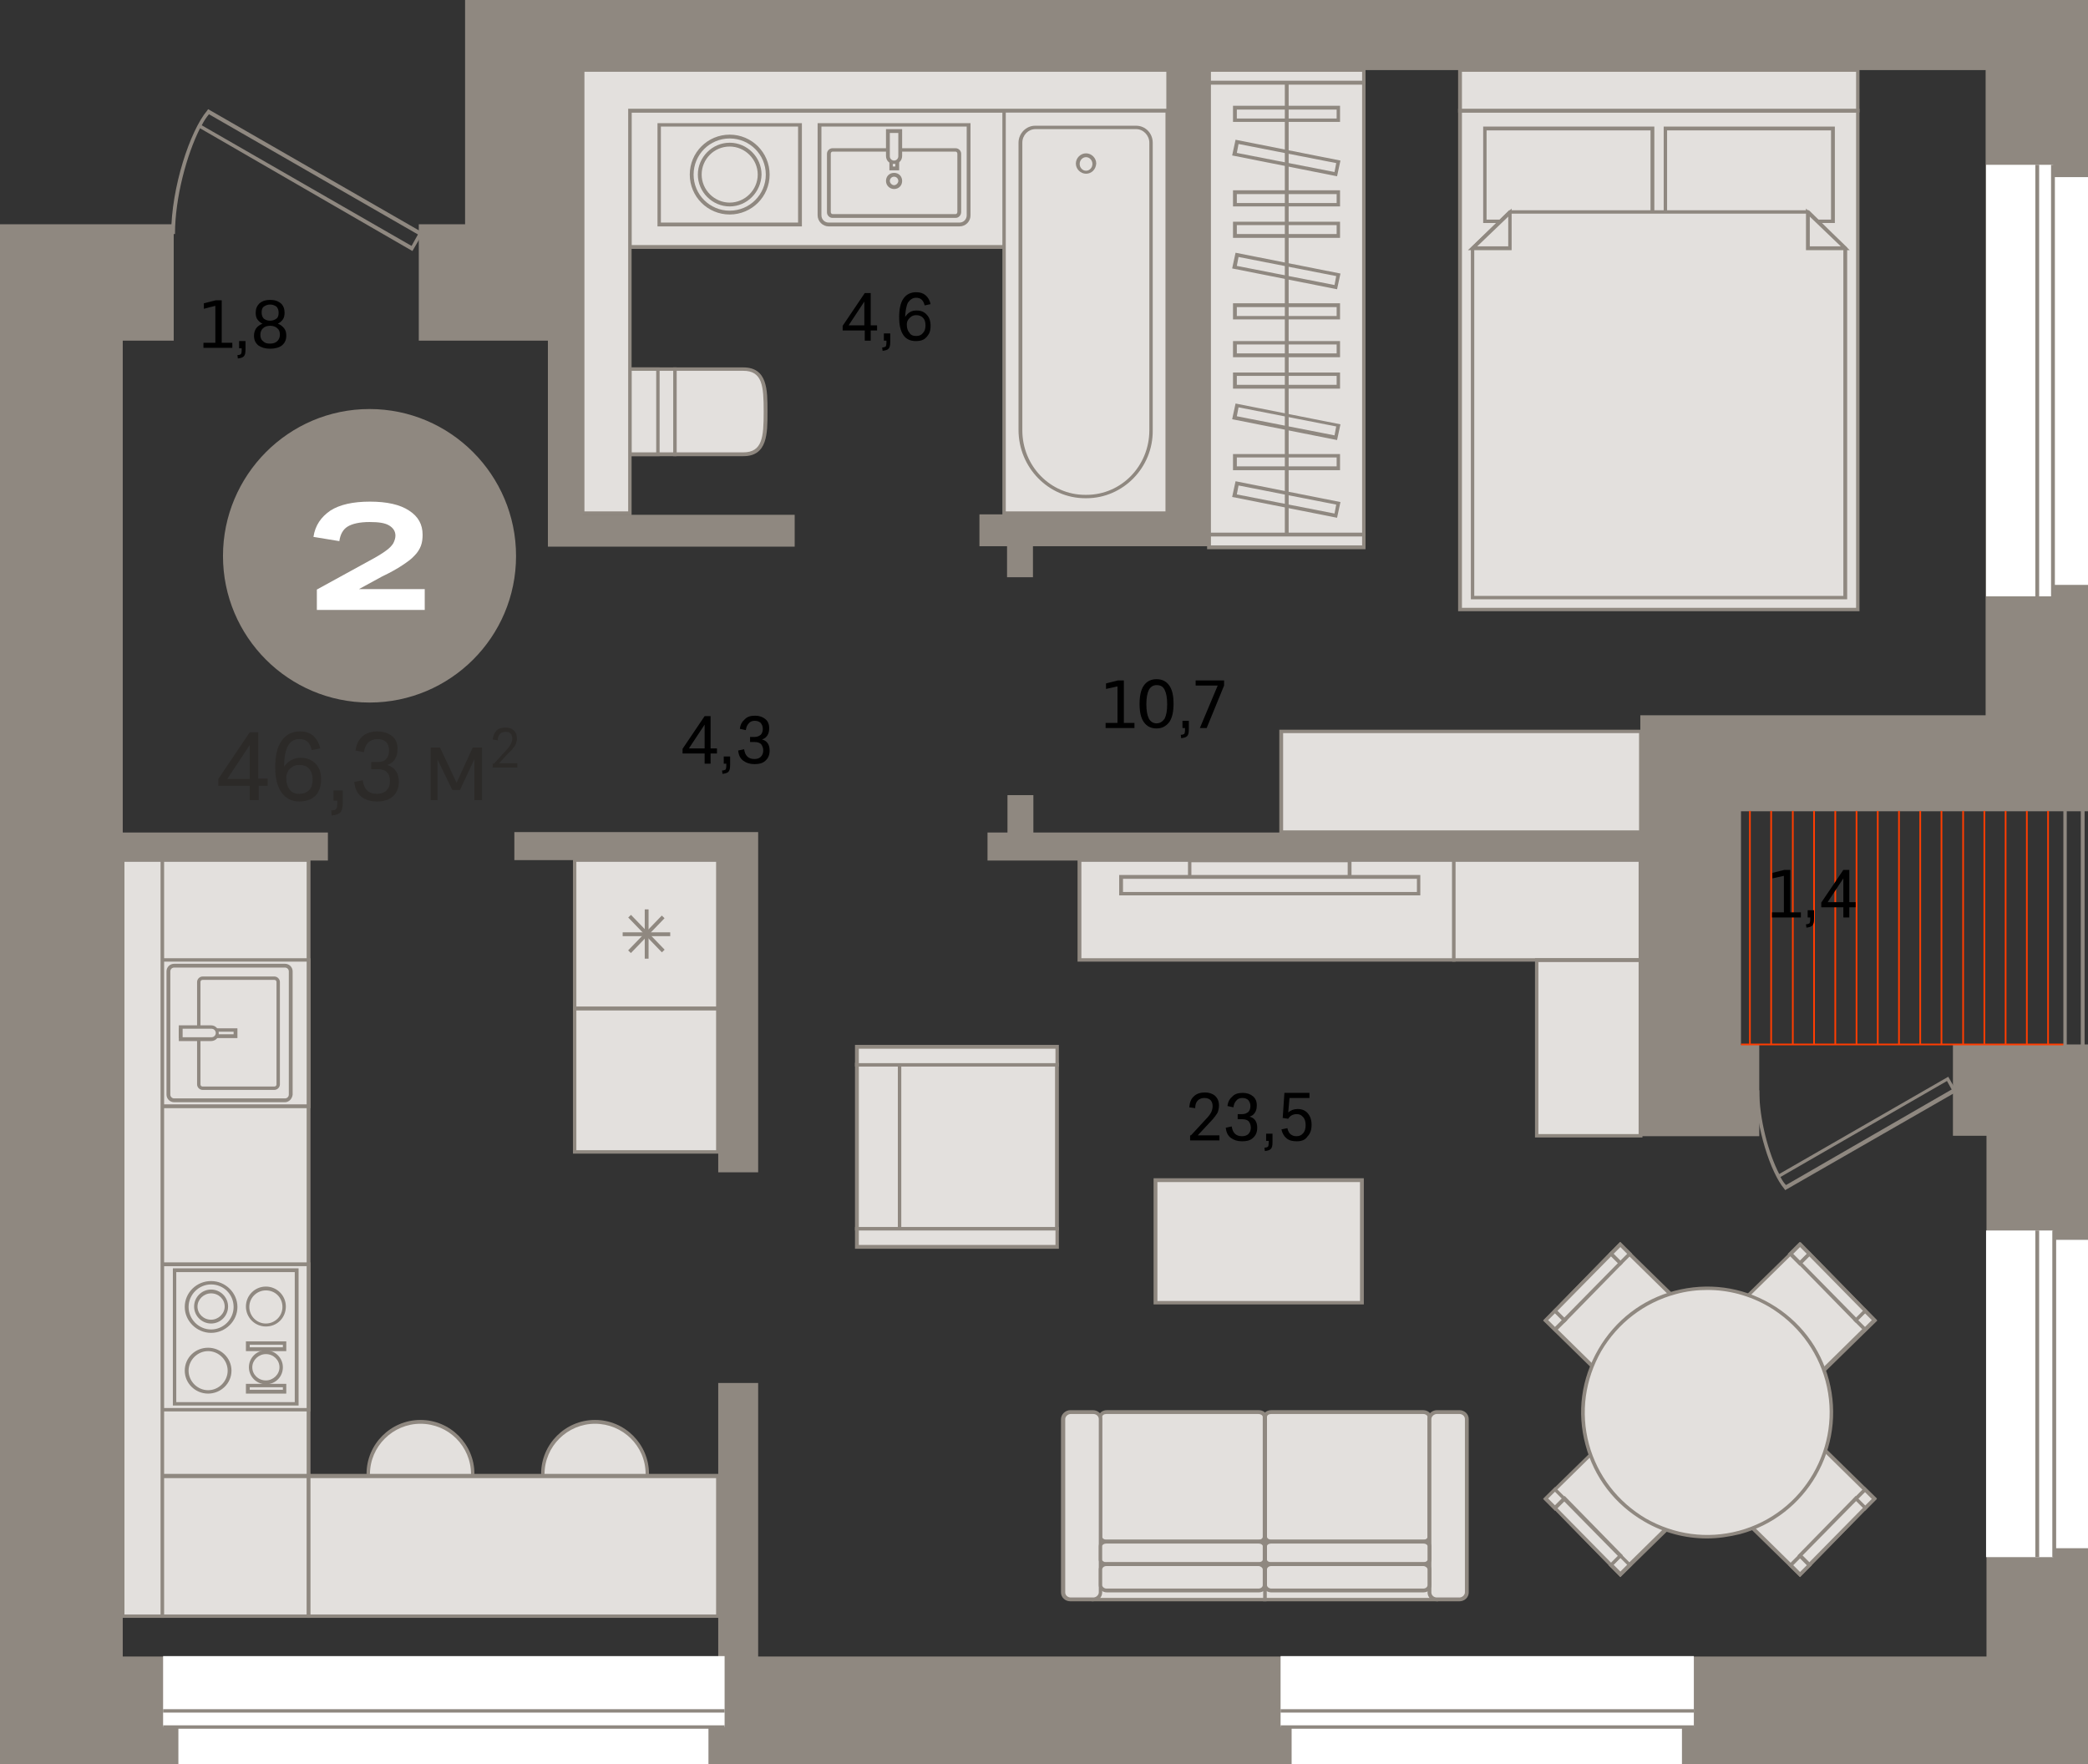 <?xml version="1.0" encoding="utf-8"?>
<!-- Generator: Adobe Illustrator 27.5.0, SVG Export Plug-In . SVG Version: 6.00 Build 0)  -->
<svg version="1.1" id="Слой_1" xmlns="http://www.w3.org/2000/svg" xmlns:xlink="http://www.w3.org/1999/xlink" x="0px" y="0px"
	 viewBox="0 0 491.6 415.4" style="enable-background:new 0 0 491.6 415.4;" xml:space="preserve">
<rect x="0" y="0" width="491.6" height="415.4" fill="#333333" stroke="none"/>
<g>
	<path style="fill-rule:evenodd;clip-rule:evenodd;fill:#8F8880;" d="M28.9,52.8h6h6v27.4h-12v115.8h48.3v6.6H28.9v187.4h140.2
		v-64.4h9.4v64.4h289.2V267.4h-7.9v-21.5h7.9h13.9h10.1v144v12.7v12.8H0v-25.5V171.8v-6.9V52.8H28.9L28.9,52.8z M109.5,0v52.8H98.6
		v27.4H129v48.5h4.1h4.1h49.9v-7.5h-49.9v-41V60.8v-8v-2.9V16.5h137.7v104.6h-44.3v7.5h6.5v7.3h6.1v-7.3h41.3v-3.8v-3.7V16.5h183
		v151.9h-57.7h-23.6v22.5v5.1H243.3v-8.8h-6.1v8.8h-4.7v6.6h153.8v43.4v21.5h23.6h4.3v-21.5h-4.3v-55h81.7v-11.2v-11.3V0h-24H137.2
		H109.5L109.5,0z M169.1,202.5V276h9.4v-73.5v-6.6h-9.4h-48v6.6H169.1z"/>
	<g>
		<polygon style="fill-rule:evenodd;clip-rule:evenodd;fill:#FFFFFF;" points="483.4,140.4 483.4,137.7 491.6,137.7 491.6,41.7 
			483.4,41.7 483.4,38.8 467.6,38.8 467.6,41.7 467.6,137.7 467.6,140.4 		"/>
		<g>
			<rect x="482.9" y="38.8" style="fill:#8F8880;" width="0.9" height="101.6"/>
			<rect x="479.2" y="38.8" style="fill:#8F8880;" width="0.9" height="101.6"/>
		</g>
	</g>
	<g>
		<polygon style="fill-rule:evenodd;clip-rule:evenodd;fill:#FFFFFF;" points="483.4,366.6 483.4,364.5 491.6,364.5 491.6,291.9 
			483.4,291.9 483.4,289.7 467.6,289.7 467.6,291.9 467.6,364.5 467.6,366.6 		"/>
		<g>
			<rect x="483.2" y="289.7" style="fill:#8F8880;" width="0.9" height="76.9"/>
			<rect x="479.2" y="289.7" style="fill:#8F8880;" width="0.9" height="76.9"/>
		</g>
	</g>
	<g>
		<g>
			<path style="fill-rule:evenodd;clip-rule:evenodd;fill:#E3E0DD;" d="M158.9,86.9v20H175c5.1,0,5.2-4.4,5.2-9.9v-0.2
				c0-5.5-0.1-9.9-5.2-9.9H158.9z"/>
			<path style="fill:#8F8880;" d="M175,107.4h-16.5V86.5H175c5.7,0,5.7,5.3,5.7,10.3V97C180.7,102.1,180.7,107.4,175,107.4z
				 M159.3,106.5H175c4.5,0,4.8-3.6,4.8-9.5v-0.2c0-5.9-0.3-9.5-4.8-9.5h-15.7V106.5z"/>
		</g>
		<g>
			<rect x="148.2" y="86.9" style="fill-rule:evenodd;clip-rule:evenodd;fill:#E3E0DD;" width="10.7" height="20"/>
			<path style="fill:#8F8880;" d="M159.3,107.4h-11.5V86.5h11.5V107.4z M148.7,106.5h9.8V87.3h-9.8V106.5z"/>
		</g>
		<g>
			<rect x="148.2" y="86.9" style="fill-rule:evenodd;clip-rule:evenodd;fill:#E3E0DD;" width="6.7" height="20"/>
			<path style="fill:#8F8880;" d="M155.3,107.4h-7.5V86.5h7.5V107.4z M148.7,106.5h5.8V87.3h-5.8V106.5z"/>
		</g>
	</g>
	<g>
		<rect x="148.2" y="26" style="fill-rule:evenodd;clip-rule:evenodd;fill:#E3E0DD;" width="89.7" height="32.1"/>
		<path style="fill:#8F8880;" d="M238.4,58.6h-90.6v-33h90.6V58.6z M148.7,57.7h88.9V26.5h-88.9V57.7z"/>
	</g>
	<g>
		<g>
			<rect x="236.4" y="26" style="fill-rule:evenodd;clip-rule:evenodd;fill:#E3E0DD;" width="38.5" height="94.8"/>
			<path style="fill:#8F8880;" d="M275.3,121.3H236V25.6h39.3V121.3z M236.8,120.4h37.6v-94h-37.6V120.4z"/>
		</g>
		<g>
			<path style="fill-rule:evenodd;clip-rule:evenodd;fill:#E3E0DD;" d="M255.8,116.9h-0.3c-8.4,0-15.2-7-15.2-15.6V33.6
				c0-2,1.6-3.6,3.5-3.6h23.8c1.9,0,3.5,1.6,3.5,3.6v67.7C271.1,109.9,264.2,116.9,255.8,116.9z"/>
			<path style="fill:#8F8880;" d="M255.8,117.3h-0.3c-8.6,0-15.7-7.2-15.7-16.1V33.6c0-2.2,1.8-4,3.9-4h23.8c2.2,0,3.9,1.8,3.9,4
				v67.7C271.5,110.1,264.4,117.3,255.8,117.3z M243.8,30.4c-1.7,0-3.1,1.4-3.1,3.2v67.7c0,8.4,6.6,15.2,14.8,15.2h0.3
				c8.2,0,14.8-6.8,14.8-15.2V33.6c0-1.7-1.4-3.2-3.1-3.2H243.8z"/>
		</g>
		<g>
			<path style="fill-rule:evenodd;clip-rule:evenodd;fill:#E3E0DD;" d="M257.6,38.5c0,1.1-0.9,2-1.9,2c-1.1,0-1.9-0.9-1.9-2
				c0-1.1,0.9-2,1.9-2C256.7,36.6,257.6,37.4,257.6,38.5z"/>
			<path style="fill:#8F8880;" d="M255.7,40.9c-1.3,0-2.4-1.1-2.4-2.4c0-1.3,1.1-2.4,2.4-2.4s2.4,1.1,2.4,2.4
				C258,39.9,257,40.9,255.7,40.9z M255.7,37c-0.8,0-1.5,0.7-1.5,1.6s0.7,1.6,1.5,1.6s1.5-0.7,1.5-1.6S256.5,37,255.7,37z"/>
		</g>
	</g>
	<g>
		<g>
			<rect x="155.2" y="29.4" style="fill-rule:evenodd;clip-rule:evenodd;fill:#E3E0DD;" width="33.2" height="23.4"/>
			<path style="fill:#8F8880;" d="M188.8,53.3h-34V29h34V53.3z M155.6,52.4h32.3V29.8h-32.3V52.4z"/>
		</g>
		<g>
			<path style="fill-rule:evenodd;clip-rule:evenodd;fill:#E3E0DD;" d="M171.8,50.1c-5,0-9-4-9-9c0-5,4-9,9-9c5,0,9,4,9,9
				C180.7,46.1,176.7,50.1,171.8,50.1z"/>
			<path style="fill:#8F8880;" d="M171.8,50.5c-5.2,0-9.4-4.2-9.4-9.4c0-5.2,4.2-9.4,9.4-9.4c5.2,0,9.4,4.2,9.4,9.4
				C181.2,46.3,177,50.5,171.8,50.5z M171.8,32.6c-4.7,0-8.5,3.8-8.5,8.5s3.8,8.5,8.5,8.5s8.5-3.8,8.5-8.5S176.5,32.6,171.8,32.6z"
				/>
		</g>
		<g>
			<path style="fill-rule:evenodd;clip-rule:evenodd;fill:#E3E0DD;" d="M171.8,48.2c-3.9,0-7-3.2-7-7c0-3.9,3.2-7,7-7
				c3.9,0,7,3.2,7,7C178.8,45,175.7,48.2,171.8,48.2z"/>
			<path style="fill:#8F8880;" d="M171.8,48.6c-4.1,0-7.5-3.4-7.5-7.5c0-4.1,3.4-7.5,7.5-7.5c4.1,0,7.5,3.4,7.5,7.5
				C179.2,45.2,175.9,48.6,171.8,48.6z M171.8,34.5c-3.7,0-6.6,3-6.6,6.6s3,6.6,6.6,6.6s6.6-3,6.6-6.6S175.4,34.5,171.8,34.5z"/>
		</g>
	</g>
	<g>
		<g>
			<path style="fill-rule:evenodd;clip-rule:evenodd;fill:#E3E0DD;" d="M225.9,52.9h-30.8c-1.2,0-2.2-1-2.2-2.2V29.4h35.2v21.3
				C228.1,51.9,227.1,52.9,225.9,52.9z"/>
			<path style="fill:#8F8880;" d="M225.9,53.3h-30.8c-1.4,0-2.6-1.2-2.6-2.6V29h36v21.7C228.5,52.1,227.4,53.3,225.9,53.3z
				 M193.4,29.8v20.9c0,1,0.8,1.7,1.7,1.7h30.8c1,0,1.7-0.8,1.7-1.7V29.8H193.4z"/>
		</g>
		<g>
			<path style="fill-rule:evenodd;clip-rule:evenodd;fill:#E3E0DD;" d="M196,35.3h29c0.5,0,0.9,0.4,0.9,0.9v13.7
				c0,0.5-0.4,0.9-0.9,0.9h-29c-0.5,0-0.9-0.4-0.9-0.9V36.2C195.1,35.7,195.5,35.3,196,35.3z"/>
			<path style="fill:#8F8880;" d="M225,51.3h-29c-0.7,0-1.3-0.6-1.3-1.3V36.2c0-0.7,0.6-1.3,1.3-1.3h29c0.7,0,1.3,0.6,1.3,1.3v13.7
				C226.3,50.7,225.7,51.3,225,51.3z M196,35.7c-0.2,0-0.4,0.2-0.4,0.5v13.7c0,0.3,0.2,0.5,0.4,0.5h29c0.2,0,0.4-0.2,0.4-0.5V36.2
				c0-0.3-0.2-0.5-0.4-0.5H196z"/>
		</g>
		<g>
			<rect x="209.8" y="30.9" style="fill-rule:evenodd;clip-rule:evenodd;fill:#E3E0DD;" width="1.5" height="8.8"/>
			<path style="fill:#8F8880;" d="M211.7,40.1h-2.3v-9.6h2.3V40.1z M210.2,39.2h0.6v-7.9h-0.6V39.2z"/>
		</g>
		<g>
			<path style="fill-rule:evenodd;clip-rule:evenodd;fill:#E3E0DD;" d="M210.5,38.2L210.5,38.2c0.8,0,1.5-0.6,1.5-1.5v-5.9H209v5.9
				C209,37.5,209.7,38.2,210.5,38.2z"/>
			<path style="fill:#8F8880;" d="M210.5,38.6L210.5,38.6c-1.1,0-1.9-0.8-1.9-1.9v-6.3h3.8v6.3C212.4,37.8,211.6,38.6,210.5,38.6z
				 M209.5,31.3v5.5c0,0.6,0.5,1,1,1h0c0.6,0,1-0.5,1-1v-5.5H209.5z"/>
		</g>
		<g>
			<path style="fill-rule:evenodd;clip-rule:evenodd;fill:#E3E0DD;" d="M212,42.6c0,0.8-0.7,1.5-1.5,1.5s-1.5-0.7-1.5-1.5
				s0.7-1.5,1.5-1.5S212,41.8,212,42.6z"/>
			<path style="fill:#8F8880;" d="M210.5,44.5c-1,0-1.9-0.8-1.9-1.9s0.8-1.9,1.9-1.9s1.9,0.8,1.9,1.9S211.6,44.5,210.5,44.5z
				 M210.5,41.6c-0.6,0-1,0.5-1,1s0.5,1,1,1s1-0.5,1-1S211.1,41.6,210.5,41.6z"/>
		</g>
	</g>
	<g>
		<polygon style="fill-rule:evenodd;clip-rule:evenodd;fill:#E3E0DD;" points="137.1,26 137.1,23.7 137.1,16.5 274.9,16.5 274.9,26 
			148.2,26 148.2,120.9 137.1,120.9 		"/>
		<path style="fill:#8F8880;" d="M148.7,121.3h-12V16.1h138.6v10.4H148.7V121.3z M137.6,120.4h10.3V25.6h126.7v-8.7H137.6V120.4z"/>
	</g>
	<g>
		<g>
			<rect x="284.7" y="19.5" style="fill-rule:evenodd;clip-rule:evenodd;fill:#E3E0DD;" width="36.5" height="106.4"/>
			<path style="fill:#8F8880;" d="M321.5,126.3h-37.3V19h37.3V126.3z M285.1,125.4h35.6V19.9h-35.6V125.4z"/>
		</g>
		<g>
			<rect x="284.7" y="125.9" style="fill-rule:evenodd;clip-rule:evenodd;fill:#E3E0DD;" width="36.5" height="3"/>
			<path style="fill:#8F8880;" d="M321.5,129.3h-37.3v-3.8h37.3V129.3z M285.1,128.4h35.6v-2.1h-35.6V128.4z"/>
		</g>
		<g>
			<rect x="284.7" y="16.5" style="fill-rule:evenodd;clip-rule:evenodd;fill:#E3E0DD;" width="36.5" height="3"/>
			<path style="fill:#8F8880;" d="M321.5,19.9h-37.3v-3.8h37.3V19.9z M285.1,19h35.6v-2.1h-35.6V19z"/>
		</g>
		<g>
			<rect x="290.7" y="107.3" style="fill-rule:evenodd;clip-rule:evenodd;fill:#E3E0DD;" width="24.3" height="3"/>
			<path style="fill:#8F8880;" d="M315.5,110.7h-25.2v-3.8h25.2V110.7z M291.2,109.8h23.5v-2.1h-23.5V109.8z"/>
		</g>
		<g>
			<rect x="290.7" y="88.1" style="fill-rule:evenodd;clip-rule:evenodd;fill:#E3E0DD;" width="24.3" height="3"/>
			<path style="fill:#8F8880;" d="M315.5,91.5h-25.2v-3.8h25.2V91.5z M291.2,90.6h23.5v-2.1h-23.5V90.6z"/>
		</g>
		<g>
			<rect x="290.7" y="80.7" style="fill-rule:evenodd;clip-rule:evenodd;fill:#E3E0DD;" width="24.3" height="3"/>
			<path style="fill:#8F8880;" d="M315.5,84.1h-25.2v-3.8h25.2V84.1z M291.2,83.2h23.5v-2.1h-23.5V83.2z"/>
		</g>
		<g>
			<rect x="290.7" y="45.2" style="fill-rule:evenodd;clip-rule:evenodd;fill:#E3E0DD;" width="24.3" height="3"/>
			<path style="fill:#8F8880;" d="M315.5,48.6h-25.2v-3.8h25.2V48.6z M291.2,47.8h23.5v-2.1h-23.5V47.8z"/>
		</g>
		<g>
			<rect x="290.7" y="52.6" style="fill-rule:evenodd;clip-rule:evenodd;fill:#E3E0DD;" width="24.3" height="3"/>
			<path style="fill:#8F8880;" d="M315.5,56h-25.2v-3.8h25.2V56z M291.2,55.1h23.5V53h-23.5V55.1z"/>
		</g>
		<g>
			<rect x="290.7" y="25.4" style="fill-rule:evenodd;clip-rule:evenodd;fill:#E3E0DD;" width="24.3" height="3"/>
			<path style="fill:#8F8880;" d="M315.5,28.7h-25.2v-3.8h25.2V28.7z M291.2,27.9h23.5v-2.1h-23.5V27.9z"/>
		</g>
		<g>
			<rect x="290.7" y="71.8" style="fill-rule:evenodd;clip-rule:evenodd;fill:#E3E0DD;" width="24.3" height="3"/>
			<path style="fill:#8F8880;" d="M315.5,75.2h-25.2v-3.8h25.2V75.2z M291.2,74.4h23.5v-2.1h-23.5V74.4z"/>
		</g>
		<g>
			<polygon style="fill-rule:evenodd;clip-rule:evenodd;fill:#E3E0DD;" points="315.1,118.5 314.5,121.4 290.7,116.8 291.3,113.9 
							"/>
			<path style="fill:#8F8880;" d="M314.8,121.9l-24.7-4.9l0.8-3.7l24.7,4.9L314.8,121.9z M291.2,116.4l23,4.5l0.4-2.1l-23-4.5
				L291.2,116.4z"/>
		</g>
		<g>
			<polygon style="fill-rule:evenodd;clip-rule:evenodd;fill:#E3E0DD;" points="315.1,100.2 314.5,103.1 290.7,98.4 291.3,95.5 			
				"/>
			<path style="fill:#8F8880;" d="M314.8,103.6l-24.7-4.9l0.8-3.7l24.7,4.9L314.8,103.6z M291.2,98l23,4.5l0.4-2.1l-23-4.5L291.2,98
				z"/>
		</g>
		<g>
			<polygon style="fill-rule:evenodd;clip-rule:evenodd;fill:#E3E0DD;" points="315.1,38.1 314.5,41 290.7,36.3 291.3,33.4 			"/>
			<path style="fill:#8F8880;" d="M314.8,41.5l-24.7-4.9l0.8-3.7l24.7,4.9L314.8,41.5z M291.2,36l23,4.5l0.4-2.1l-23-4.5L291.2,36z"
				/>
		</g>
		<g>
			<polygon style="fill-rule:evenodd;clip-rule:evenodd;fill:#E3E0DD;" points="315.1,64.7 314.5,67.6 290.7,62.9 291.3,60 			"/>
			<path style="fill:#8F8880;" d="M314.8,68.1l-24.7-4.9l0.8-3.7l24.7,4.9L314.8,68.1z M291.2,62.6l23,4.5l0.4-2.1l-23-4.5
				L291.2,62.6z"/>
		</g>
		<g>
			<rect x="302.5" y="19.5" style="fill:#8F8880;" width="0.9" height="106.4"/>
		</g>
	</g>
	<g>
		<g>
			<rect x="343.8" y="26" style="fill-rule:evenodd;clip-rule:evenodd;fill:#E3E0DD;" width="93.6" height="117.5"/>
			<path style="fill:#8F8880;" d="M437.8,143.9h-94.5V25.6h94.5V143.9z M344.2,143.1H437V26.5h-92.8V143.1z"/>
		</g>
		<g>
			<rect x="349.6" y="30.2" style="fill-rule:evenodd;clip-rule:evenodd;fill:#E3E0DD;" width="39.5" height="21.9"/>
			<path style="fill:#8F8880;" d="M389.5,52.5h-40.3V29.8h40.3V52.5z M350,51.7h38.6v-21H350V51.7z"/>
		</g>
		<g>
			<rect x="392" y="30.2" style="fill-rule:evenodd;clip-rule:evenodd;fill:#E3E0DD;" width="39.5" height="21.9"/>
			<path style="fill:#8F8880;" d="M432,52.5h-40.3V29.8H432V52.5z M392.5,51.7h38.6v-21h-38.6V51.7z"/>
		</g>
		<g>
			<g>
				<path style="fill-rule:evenodd;clip-rule:evenodd;fill:#E3E0DD;" d="M355.5,49.9l-8.8,8.5v82.3c29.3,0,58.5,0,87.8,0V58.4
					l-8.8-8.5C402.3,49.9,378.9,49.9,355.5,49.9z"/>
				<path style="fill:#8F8880;" d="M434.9,141.1h-88.6V58.3l9-8.8h70.6l9,8.8V141.1z M347.1,140.3H434V58.6l-8.5-8.3h-69.9l-8.5,8.3
					V140.3z"/>
			</g>
			<g>
				<polygon style="fill-rule:evenodd;clip-rule:evenodd;fill:#E3E0DD;" points="346.7,58.4 355.5,58.4 355.5,50 				"/>
				<path style="fill:#8F8880;" d="M355.9,58.9h-10.3l10.3-9.8V58.9z M347.8,58h7.3v-7L347.8,58z"/>
			</g>
			<g>
				<polygon style="fill-rule:evenodd;clip-rule:evenodd;fill:#E3E0DD;" points="434.5,58.4 425.7,58.4 425.7,50 				"/>
				<path style="fill:#8F8880;" d="M435.5,58.9h-10.3v-9.8L435.5,58.9z M426.1,58h7.3l-7.3-7V58z"/>
			</g>
		</g>
	</g>
	<g>
		<rect x="343.8" y="16.5" style="fill-rule:evenodd;clip-rule:evenodd;fill:#E3E0DD;" width="93.6" height="9.5"/>
		<path style="fill:#8F8880;" d="M437.8,26.5h-94.5V16.1h94.5V26.5z M344.2,25.6H437v-8.7h-92.8V25.6z"/>
	</g>
	<g>
		<rect x="301.6" y="172.2" style="fill-rule:evenodd;clip-rule:evenodd;fill:#E3E0DD;" width="84.6" height="23.7"/>
		<path style="fill:#8F8880;" d="M386.7,196.4h-85.5v-24.6h85.5V196.4z M302.1,195.5h83.8v-22.9h-83.8V195.5z"/>
	</g>
	<g>
		<g>
			<rect x="297.8" y="356.4" style="fill-rule:evenodd;clip-rule:evenodd;fill:#E3E0DD;" width="40.3" height="20.2"/>
			<path style="fill:#8F8880;" d="M338.6,377h-41.2v-21.1h41.2V377z M298.2,376.2h39.5v-19.4h-39.5V376.2z"/>
		</g>
		<g>
			<rect x="257.5" y="356.4" style="fill-rule:evenodd;clip-rule:evenodd;fill:#E3E0DD;" width="40.3" height="20.2"/>
			<path style="fill:#8F8880;" d="M298.2,377h-41.2v-21.1h41.2V377z M257.9,376.2h39.5v-19.4h-39.5V376.2z"/>
		</g>
		<g>
			<path style="fill-rule:evenodd;clip-rule:evenodd;fill:#E3E0DD;" d="M335.1,332.5h-35.8c-0.8,0-1.5,0.5-1.5,1.1v28.2
				c0,0.6,0.7,1.1,1.5,1.1h35.8c0.8,0,1.5-0.5,1.5-1.1v-28.2C336.6,333,335.9,332.5,335.1,332.5z"/>
			<path style="fill:#8F8880;" d="M335.1,363.4h-35.8c-1,0-1.9-0.7-1.9-1.6v-28.2c0-0.9,0.8-1.6,1.9-1.6h35.8c1,0,1.9,0.7,1.9,1.6
				v28.2C337,362.7,336.2,363.4,335.1,363.4z M299.3,332.9c-0.6,0-1,0.3-1,0.7v28.2c0,0.4,0.5,0.7,1,0.7h35.8c0.6,0,1-0.3,1-0.7
				v-28.2c0-0.4-0.5-0.7-1-0.7H299.3z"/>
		</g>
		<g>
			<path style="fill-rule:evenodd;clip-rule:evenodd;fill:#E3E0DD;" d="M260.5,332.5h35.8c0.8,0,1.5,0.5,1.5,1.1v28.2
				c0,0.6-0.7,1.1-1.5,1.1h-35.8c-0.8,0-1.5-0.5-1.5-1.1v-28.2C259.1,333,259.7,332.5,260.5,332.5z"/>
			<path style="fill:#8F8880;" d="M296.4,363.4h-35.8c-1,0-1.9-0.7-1.9-1.6v-28.2c0-0.9,0.8-1.6,1.9-1.6h35.8c1,0,1.9,0.7,1.9,1.6
				v28.2C298.2,362.7,297.4,363.4,296.4,363.4z M260.5,332.9c-0.6,0-1,0.3-1,0.7v28.2c0,0.4,0.5,0.7,1,0.7h35.8c0.6,0,1-0.3,1-0.7
				v-28.2c0-0.4-0.5-0.7-1-0.7H260.5z"/>
		</g>
		<g>
			<path style="fill-rule:evenodd;clip-rule:evenodd;fill:#E3E0DD;" d="M338.3,332.5h5.3c1,0,1.8,0.7,1.8,1.7v40.8
				c0,0.9-0.8,1.7-1.8,1.7h-5.3c-1,0-1.8-0.7-1.8-1.7v-40.8C336.6,333.2,337.4,332.5,338.3,332.5z"/>
			<path style="fill:#8F8880;" d="M343.6,377h-5.3c-1.2,0-2.2-0.9-2.2-2.1v-40.8c0-1.1,1-2.1,2.2-2.1h5.3c1.2,0,2.2,0.9,2.2,2.1
				v40.8C345.8,376.1,344.8,377,343.6,377z M338.3,332.9c-0.7,0-1.3,0.6-1.3,1.2v40.8c0,0.7,0.6,1.2,1.3,1.2h5.3
				c0.7,0,1.3-0.6,1.3-1.2v-40.8c0-0.7-0.6-1.2-1.3-1.2H338.3z"/>
		</g>
		<g>
			<path style="fill-rule:evenodd;clip-rule:evenodd;fill:#E3E0DD;" d="M257.3,332.5h-5.3c-1,0-1.8,0.7-1.8,1.7v40.8
				c0,0.9,0.8,1.7,1.8,1.7h5.3c1,0,1.8-0.7,1.8-1.7v-40.8C259.1,333.2,258.3,332.5,257.3,332.5z"/>
			<path style="fill:#8F8880;" d="M257.3,377h-5.3c-1.2,0-2.2-0.9-2.2-2.1v-40.8c0-1.1,1-2.1,2.2-2.1h5.3c1.2,0,2.2,0.9,2.2,2.1
				v40.8C259.5,376.1,258.5,377,257.3,377z M252.1,332.9c-0.7,0-1.3,0.6-1.3,1.2v40.8c0,0.7,0.6,1.2,1.3,1.2h5.3
				c0.7,0,1.3-0.6,1.3-1.2v-40.8c0-0.7-0.6-1.2-1.3-1.2H252.1z"/>
		</g>
		<g>
			<path style="fill-rule:evenodd;clip-rule:evenodd;fill:#E3E0DD;" d="M336.6,364.1v3.2c0,0.6-0.7,1.1-1.5,1.1h-35.8
				c-0.8,0-1.5-0.5-1.5-1.1v-3.2c0-0.6,0.7-1.1,1.5-1.1h35.8C335.9,363,336.6,363.5,336.6,364.1z"/>
			<path style="fill:#8F8880;" d="M335.1,368.7h-35.8c-1.1,0-1.9-0.7-1.9-1.5v-3.2c0-0.8,0.8-1.5,1.9-1.5h35.8
				c1.1,0,1.9,0.7,1.9,1.5v3.2C337,368.1,336.2,368.7,335.1,368.7z M299.3,363.4c-0.6,0-1,0.3-1,0.6v3.2c0,0.3,0.4,0.6,1,0.6h35.8
				c0.6,0,1-0.3,1-0.6v-3.2c0-0.3-0.4-0.6-1-0.6H299.3z"/>
		</g>
		<g>
			<path style="fill-rule:evenodd;clip-rule:evenodd;fill:#E3E0DD;" d="M259.1,364.1v3.2c0,0.6,0.7,1.1,1.5,1.1h35.8
				c0.8,0,1.5-0.5,1.5-1.1v-3.2c0-0.6-0.7-1.1-1.5-1.1h-35.8C259.7,363,259.1,363.5,259.1,364.1z"/>
			<path style="fill:#8F8880;" d="M296.4,368.7h-35.8c-1.1,0-1.9-0.7-1.9-1.5v-3.2c0-0.8,0.8-1.5,1.9-1.5h35.8
				c1.1,0,1.9,0.7,1.9,1.5v3.2C298.2,368.1,297.4,368.7,296.4,368.7z M260.5,363.4c-0.6,0-1,0.3-1,0.6v3.2c0,0.3,0.4,0.6,1,0.6h35.8
				c0.6,0,1-0.3,1-0.6v-3.2c0-0.3-0.4-0.6-1-0.6H260.5z"/>
		</g>
		<g>
			<path style="fill-rule:evenodd;clip-rule:evenodd;fill:#E3E0DD;" d="M336.6,369.5v3.7c0,0.7-0.7,1.2-1.5,1.2h-35.8
				c-0.8,0-1.5-0.6-1.5-1.2v-3.7c0-0.7,0.7-1.2,1.5-1.2h35.8C335.9,368.3,336.6,368.9,336.6,369.5z"/>
			<path style="fill:#8F8880;" d="M335.1,374.9h-35.8c-1,0-1.9-0.7-1.9-1.7v-3.7c0-0.9,0.8-1.7,1.9-1.7h35.8c1,0,1.9,0.7,1.9,1.7
				v3.7C337,374.2,336.2,374.9,335.1,374.9z M299.3,368.7c-0.6,0-1,0.4-1,0.8v3.7c0,0.4,0.5,0.8,1,0.8h35.8c0.6,0,1-0.4,1-0.8v-3.7
				c0-0.4-0.5-0.8-1-0.8H299.3z"/>
		</g>
		<g>
			<path style="fill-rule:evenodd;clip-rule:evenodd;fill:#E3E0DD;" d="M259.1,369.5v3.7c0,0.7,0.7,1.2,1.5,1.2h35.8
				c0.8,0,1.5-0.6,1.5-1.2v-3.7c0-0.7-0.7-1.2-1.5-1.2h-35.8C259.7,368.3,259.1,368.9,259.1,369.5z"/>
			<path style="fill:#8F8880;" d="M296.4,374.9h-35.8c-1,0-1.9-0.7-1.9-1.7v-3.7c0-0.9,0.8-1.7,1.9-1.7h35.8c1,0,1.9,0.7,1.9,1.7
				v3.7C298.2,374.2,297.4,374.9,296.4,374.9z M260.5,368.7c-0.6,0-1,0.4-1,0.8v3.7c0,0.4,0.5,0.8,1,0.8h35.8c0.6,0,1-0.4,1-0.8
				v-3.7c0-0.4-0.5-0.8-1-0.8H260.5z"/>
		</g>
	</g>
	<g>
		<g>
			<rect x="254.1" y="202.5" style="fill-rule:evenodd;clip-rule:evenodd;fill:#E3E0DD;" width="88.1" height="23.5"/>
			<path style="fill:#8F8880;" d="M342.7,226.4h-89v-24.4h89V226.4z M254.6,225.6h87.3v-22.7h-87.3V225.6z"/>
		</g>
		<g>
			<rect x="280.1" y="202.5" style="fill-rule:evenodd;clip-rule:evenodd;fill:#E3E0DD;" width="37.7" height="7.9"/>
			<path style="fill:#8F8880;" d="M318.2,210.8h-38.5v-8.8h38.5V210.8z M280.5,210h36.8v-7h-36.8V210z"/>
		</g>
		<g>
			<rect x="263.9" y="206.5" style="fill-rule:evenodd;clip-rule:evenodd;fill:#E3E0DD;" width="70" height="4"/>
			<path style="fill:#8F8880;" d="M334.4,210.8h-70.9V206h70.9V210.8z M264.4,210h69.2v-3.1h-69.2V210z"/>
		</g>
	</g>
	<g>
		<g>
			<rect x="201.7" y="250.7" style="fill-rule:evenodd;clip-rule:evenodd;fill:#E3E0DD;" width="10.1" height="38.6"/>
			<path style="fill:#8F8880;" d="M212.2,289.7h-10.9v-39.5h10.9V289.7z M202.2,288.9h9.2v-37.8h-9.2V288.9z"/>
		</g>
		<g>
			<rect x="211.8" y="250.7" style="fill-rule:evenodd;clip-rule:evenodd;fill:#E3E0DD;" width="37.1" height="38.6"/>
			<path style="fill:#8F8880;" d="M249.3,289.7h-37.9v-39.5h37.9V289.7z M212.2,288.9h36.2v-37.8h-36.2V288.9z"/>
		</g>
		<g>
			<rect x="201.7" y="246.4" style="fill-rule:evenodd;clip-rule:evenodd;fill:#E3E0DD;" width="47.1" height="4.3"/>
			<path style="fill:#8F8880;" d="M249.3,251.1h-48V246h48V251.1z M202.2,250.3h46.3v-3.4h-46.3V250.3z"/>
		</g>
		<g>
			<rect x="201.7" y="289.3" style="fill-rule:evenodd;clip-rule:evenodd;fill:#E3E0DD;" width="47.1" height="4.3"/>
			<path style="fill:#8F8880;" d="M249.3,294h-48v-5.1h48V294z M202.2,293.1h46.3v-3.4h-46.3V293.1z"/>
		</g>
	</g>
	<g>
		<rect x="342.3" y="202.5" style="fill-rule:evenodd;clip-rule:evenodd;fill:#E3E0DD;" width="44" height="23.5"/>
		<path style="fill:#8F8880;" d="M386.7,226.4h-44.8v-24.4h44.8V226.4z M342.7,225.6h43.1v-22.7h-43.1V225.6z"/>
	</g>
	<g>
		<rect x="361.8" y="226" style="fill-rule:evenodd;clip-rule:evenodd;fill:#E3E0DD;" width="24.4" height="41.4"/>
		<path style="fill:#8F8880;" d="M386.7,267.8h-25.3v-42.2h25.3V267.8z M362.2,267h23.6v-40.5h-23.6V267z"/>
	</g>
	<g>
		<g>
			<g>
				
					<rect x="369.1" y="298.2" transform="matrix(0.701 -0.713 0.713 0.701 -107.448 365.194)" style="fill-rule:evenodd;clip-rule:evenodd;fill:#E3E0DD;" width="25" height="25"/>
				<path style="fill:#8F8880;" d="M381.8,329l-18.5-18.1l18.1-18.5l18.5,18.1L381.8,329z M364.5,310.8l17.2,16.9l16.9-17.2
					l-17.2-16.9L364.5,310.8z"/>
			</g>
			<g>
				
					<rect x="379.9" y="293.6" transform="matrix(0.701 -0.713 0.713 0.701 -96.449 360.464)" style="fill-rule:evenodd;clip-rule:evenodd;fill:#E3E0DD;" width="3.1" height="3.1"/>
				<path style="fill:#8F8880;" d="M381.5,298l-2.8-2.8l2.8-2.8l2.8,2.8L381.5,298z M379.9,295.2l1.6,1.6l1.6-1.6l-1.6-1.6
					L379.9,295.2z"/>
			</g>
			<g>
				
					<rect x="364.6" y="309.3" transform="matrix(0.701 -0.713 0.713 0.701 -112.171 354.259)" style="fill-rule:evenodd;clip-rule:evenodd;fill:#E3E0DD;" width="3.1" height="3.1"/>
				<path style="fill:#8F8880;" d="M366.2,313.6l-2.8-2.8l2.8-2.8l2.8,2.8L366.2,313.6z M364.5,310.8l1.6,1.6l1.6-1.6l-1.6-1.6
					L364.5,310.8z"/>
			</g>
			<g>
				
					<rect x="364.4" y="301.5" transform="matrix(0.701 -0.713 0.713 0.701 -104.313 357.33)" style="fill-rule:evenodd;clip-rule:evenodd;fill:#E3E0DD;" width="18.8" height="3.1"/>
				<path style="fill:#8F8880;" d="M368.4,311.4l-2.8-2.8l13.7-14l2.8,2.8L368.4,311.4z M366.7,308.6l1.6,1.6l12.6-12.8l-1.6-1.6
					L366.7,308.6z"/>
			</g>
		</g>
		<g>
			<g>
				
					<rect x="411.1" y="298.2" transform="matrix(0.713 -0.701 0.701 0.713 -96.298 385.949)" style="fill-rule:evenodd;clip-rule:evenodd;fill:#E3E0DD;" width="25" height="25"/>
				<path style="fill:#8F8880;" d="M423.5,329l-18.1-18.5l18.5-18.1l18.1,18.5L423.5,329z M406.5,310.5l16.9,17.2l17.2-16.9
					l-16.9-17.2L406.5,310.5z"/>
			</g>
			<g>
				
					<rect x="422.2" y="293.6" transform="matrix(0.713 -0.701 0.701 0.713 -85.412 381.61)" style="fill-rule:evenodd;clip-rule:evenodd;fill:#E3E0DD;" width="3.1" height="3.1"/>
				<path style="fill:#8F8880;" d="M423.7,298l-2.8-2.8l2.8-2.8l2.8,2.8L423.7,298z M422.2,295.2l1.6,1.6l1.6-1.6l-1.6-1.6
					L422.2,295.2z"/>
			</g>
			<g>
				
					<rect x="437.5" y="309.3" transform="matrix(0.713 -0.701 0.701 0.713 -91.969 396.763)" style="fill-rule:evenodd;clip-rule:evenodd;fill:#E3E0DD;" width="3.1" height="3.1"/>
				<path style="fill:#8F8880;" d="M439.1,313.6l-2.8-2.8l2.8-2.8l2.8,2.8L439.1,313.6z M437.5,310.8l1.6,1.6l1.6-1.6l-1.6-1.6
					L437.5,310.8z"/>
			</g>
			<g>
				
					<rect x="429.9" y="293.6" transform="matrix(0.713 -0.701 0.701 0.713 -88.685 389.222)" style="fill-rule:evenodd;clip-rule:evenodd;fill:#E3E0DD;" width="3.1" height="18.8"/>
				<path style="fill:#8F8880;" d="M436.9,311.4l-13.7-14l2.8-2.8l13.7,14L436.9,311.4z M424.4,297.4l12.6,12.8l1.6-1.6L426,295.8
					L424.4,297.4z"/>
			</g>
		</g>
		<g>
			<g>
				
					<rect x="369.1" y="340.5" transform="matrix(0.713 -0.701 0.701 0.713 -137.973 368.636)" style="fill-rule:evenodd;clip-rule:evenodd;fill:#E3E0DD;" width="25" height="25"/>
				<path style="fill:#8F8880;" d="M381.5,371.3l-18.1-18.5l18.5-18.1l18.1,18.5L381.5,371.3z M364.5,352.8l16.9,17.2l17.2-16.9
					l-16.9-17.2L364.5,352.8z"/>
			</g>
			<g>
				
					<rect x="379.9" y="366.9" transform="matrix(0.713 -0.701 0.701 0.713 -148.859 373.001)" style="fill-rule:evenodd;clip-rule:evenodd;fill:#E3E0DD;" width="3.1" height="3.1"/>
				<path style="fill:#8F8880;" d="M381.5,371.3l-2.8-2.8l2.8-2.8l2.8,2.8L381.5,371.3z M379.9,368.4l1.6,1.6l1.6-1.6l-1.6-1.6
					L379.9,368.4z"/>
			</g>
			<g>
				
					<rect x="364.6" y="351.3" transform="matrix(0.713 -0.701 0.701 0.713 -142.314 357.705)" style="fill-rule:evenodd;clip-rule:evenodd;fill:#E3E0DD;" width="3.1" height="3.1"/>
				<path style="fill:#8F8880;" d="M366.1,355.7l-2.8-2.8l2.8-2.8l2.8,2.8L366.1,355.7z M364.5,352.8l1.6,1.6l1.6-1.6l-1.6-1.6
					L364.5,352.8z"/>
			</g>
			<g>
				
					<rect x="372.3" y="351.3" transform="matrix(0.713 -0.701 0.701 0.713 -145.586 365.363)" style="fill-rule:evenodd;clip-rule:evenodd;fill:#E3E0DD;" width="3.1" height="18.8"/>
				<path style="fill:#8F8880;" d="M379.3,369l-13.7-14l2.8-2.8l13.7,14L379.3,369z M366.7,355.1l12.6,12.8l1.6-1.6l-12.6-12.8
					L366.7,355.1z"/>
			</g>
		</g>
		<g>
			<g>
				
					<rect x="411.1" y="340.5" transform="matrix(0.701 -0.713 0.713 0.701 -125.048 407.807)" style="fill-rule:evenodd;clip-rule:evenodd;fill:#E3E0DD;" width="25" height="25"/>
				<path style="fill:#8F8880;" d="M423.8,371.3l-18.5-18.1l18.1-18.5l18.5,18.1L423.8,371.3z M406.5,353.1l17.2,16.9l16.9-17.2
					l-17.2-16.9L406.5,353.1z"/>
			</g>
			<g>
				
					<rect x="422.2" y="366.9" transform="matrix(0.701 -0.713 0.713 0.701 -136.049 412.509)" style="fill-rule:evenodd;clip-rule:evenodd;fill:#E3E0DD;" width="3.1" height="3.1"/>
				<path style="fill:#8F8880;" d="M423.8,371.3l-2.8-2.8l2.8-2.8l2.8,2.8L423.8,371.3z M422.2,368.5l1.6,1.6l1.6-1.6l-1.6-1.6
					L422.2,368.5z"/>
			</g>
			<g>
				
					<rect x="437.5" y="351.3" transform="matrix(0.701 -0.713 0.713 0.701 -120.314 418.856)" style="fill-rule:evenodd;clip-rule:evenodd;fill:#E3E0DD;" width="3.1" height="3.1"/>
				<path style="fill:#8F8880;" d="M439.1,355.7l-2.8-2.8l2.8-2.8l2.8,2.8L439.1,355.7z M437.5,352.9l1.6,1.6l1.6-1.6l-1.6-1.6
					L437.5,352.9z"/>
			</g>
			<g>
				
					<rect x="422.1" y="359.1" transform="matrix(0.701 -0.713 0.713 0.701 -128.183 415.671)" style="fill-rule:evenodd;clip-rule:evenodd;fill:#E3E0DD;" width="18.8" height="3.1"/>
				<path style="fill:#8F8880;" d="M426,369l-2.8-2.8l13.7-14l2.8,2.8L426,369z M424.4,366.2l1.6,1.6l12.6-12.8l-1.6-1.6
					L424.4,366.2z"/>
			</g>
		</g>
		<g>
			<path style="fill-rule:evenodd;clip-rule:evenodd;fill:#E3E0DD;" d="M394.4,304.3c15.6-4.2,31.6,5.1,35.8,20.7
				c4.2,15.6-5.1,31.6-20.7,35.8c-15.6,4.2-31.6-5.1-35.8-20.7C369.5,324.5,378.8,308.5,394.4,304.3z"/>
			<path style="fill:#8F8880;" d="M401.9,362.2c-5.1,0-10.2-1.3-14.8-4c-6.9-4-11.8-10.4-13.8-18c-2.1-7.7-1-15.6,3-22.5
				c4-6.9,10.4-11.8,18-13.8l0,0c7.7-2,15.6-1,22.5,3s11.8,10.4,13.8,18c4.2,15.8-5.2,32.1-21,36.3
				C407.1,361.8,404.5,362.2,401.9,362.2z M402,303.7c-2.5,0-5,0.3-7.5,1c-7.4,2-13.6,6.8-17.5,13.4c-3.8,6.7-4.9,14.4-2.9,21.9
				c2,7.4,6.8,13.6,13.4,17.5c6.7,3.8,14.4,4.9,21.9,2.9c15.3-4.1,24.5-19.9,20.4-35.3c-2-7.4-6.8-13.6-13.4-17.5
				C411.9,305,407,303.7,402,303.7z"/>
		</g>
	</g>
	<g>
		<g>
			<rect x="135.3" y="202.5" style="fill-rule:evenodd;clip-rule:evenodd;fill:#E3E0DD;" width="33.7" height="34.9"/>
			<path style="fill:#8F8880;" d="M169.5,237.9h-34.6v-35.8h34.6V237.9z M135.7,237h32.9v-34.1h-32.9V237z"/>
		</g>
		<g>
			<rect x="151.8" y="214.1" style="fill:#8F8880;" width="0.9" height="11.6"/>
		</g>
		<g>
			<rect x="146.6" y="219.5" style="fill:#8F8880;" width="11.2" height="0.9"/>
		</g>
		<g>
			<path style="fill-rule:evenodd;clip-rule:evenodd;fill:#E3E0DD;" d="M148.2,215.9l8,8.2L148.2,215.9z"/>
			
				<rect x="151.8" y="214.2" transform="matrix(0.719 -0.695 0.695 0.719 -110.102 167.505)" style="fill:#8F8880;" width="0.9" height="11.4"/>
		</g>
		<g>
			<path style="fill-rule:evenodd;clip-rule:evenodd;fill:#E3E0DD;" d="M156.2,215.9l-8,8.2L156.2,215.9z"/>
			
				<rect x="146.5" y="219.5" transform="matrix(0.695 -0.719 0.719 0.695 -111.747 176.533)" style="fill:#8F8880;" width="11.4" height="0.9"/>
		</g>
	</g>
	<g>
		<rect x="135.3" y="237.4" style="fill-rule:evenodd;clip-rule:evenodd;fill:#E3E0DD;" width="33.7" height="33.8"/>
		<path style="fill:#8F8880;" d="M169.5,271.6h-34.6V237h34.6V271.6z M135.7,270.8h32.9v-32.9h-32.9V270.8z"/>
	</g>
	<g>
		<rect x="38.2" y="202.5" style="fill-rule:evenodd;clip-rule:evenodd;fill:#E3E0DD;" width="34.5" height="145"/>
		<path style="fill:#8F8880;" d="M73.1,347.9H37.8V202.1h35.3V347.9z M38.6,347.1h33.6V202.9H38.6V347.1z"/>
	</g>
	<g>
		<g>
			<rect x="38.2" y="297.6" style="fill-rule:evenodd;clip-rule:evenodd;fill:#E3E0DD;" width="34.5" height="34.3"/>
			<path style="fill:#8F8880;" d="M73.1,332.3H37.8v-35.1h35.3V332.3z M38.6,331.5h33.6v-33.4H38.6V331.5z"/>
		</g>
		<g>
			<rect x="41.1" y="299.1" style="fill-rule:evenodd;clip-rule:evenodd;fill:#E3E0DD;" width="28.7" height="31.4"/>
			<path style="fill:#8F8880;" d="M70.3,330.9H40.7v-32.3h29.6V330.9z M41.5,330.1h27.9v-30.6H41.5V330.1z"/>
		</g>
		<g>
			<path style="fill-rule:evenodd;clip-rule:evenodd;fill:#E3E0DD;" d="M49.7,313.4c3.2,0,5.7-2.6,5.7-5.7c0-3.2-2.6-5.7-5.7-5.7
				c-3.2,0-5.7,2.6-5.7,5.7C44,310.8,46.5,313.4,49.7,313.4z"/>
			<path style="fill:#8F8880;" d="M49.7,313.8c-3.4,0-6.2-2.8-6.2-6.1c0-3.4,2.8-6.1,6.2-6.1s6.2,2.8,6.2,6.1
				C55.9,311,53.1,313.8,49.7,313.8z M49.7,302.4c-2.9,0-5.3,2.4-5.3,5.3c0,2.9,2.4,5.3,5.3,5.3s5.3-2.4,5.3-5.3
				C55,304.7,52.6,302.4,49.7,302.4z"/>
		</g>
		<g>
			<path style="fill-rule:evenodd;clip-rule:evenodd;fill:#E3E0DD;" d="M49.7,311.2c2,0,3.6-1.6,3.6-3.6s-1.6-3.6-3.6-3.6
				c-2,0-3.6,1.6-3.6,3.6S47.7,311.2,49.7,311.2z"/>
			<path style="fill:#8F8880;" d="M49.7,311.6c-2.2,0-4-1.8-4-4c0-2.2,1.8-4,4-4c2.2,0,4,1.8,4,4C53.7,309.8,51.9,311.6,49.7,311.6z
				 M49.7,304.5c-1.7,0-3.2,1.4-3.2,3.1c0,1.7,1.4,3.1,3.2,3.1c1.7,0,3.2-1.4,3.2-3.1C52.9,305.9,51.5,304.5,49.7,304.5z"/>
		</g>
		<g>
			<path style="fill-rule:evenodd;clip-rule:evenodd;fill:#E3E0DD;" d="M49,327.6c2.8,0,5-2.2,5-5c0-2.8-2.3-5-5-5c-2.8,0-5,2.2-5,5
				C44,325.4,46.2,327.6,49,327.6z"/>
			<path style="fill:#8F8880;" d="M49,328.1c-3,0-5.5-2.4-5.5-5.4s2.4-5.4,5.5-5.4c3,0,5.5,2.4,5.5,5.4S52,328.1,49,328.1z
				 M49,318.1c-2.5,0-4.6,2.1-4.6,4.6s2.1,4.6,4.6,4.6c2.5,0,4.6-2.1,4.6-4.6S51.5,318.1,49,318.1z"/>
		</g>
		<g>
			<path style="fill-rule:evenodd;clip-rule:evenodd;fill:#E3E0DD;" d="M62.6,311.9c2.4,0,4.3-1.9,4.3-4.3c0-2.4-1.9-4.3-4.3-4.3
				c-2.4,0-4.3,1.9-4.3,4.3C58.3,310,60.3,311.9,62.6,311.9z"/>
			<path style="fill:#8F8880;" d="M62.6,312.3c-2.6,0-4.7-2.1-4.7-4.7s2.1-4.7,4.7-4.7c2.6,0,4.7,2.1,4.7,4.7S65.3,312.3,62.6,312.3
				z M62.6,303.8c-2.1,0-3.9,1.7-3.9,3.9c0,2.1,1.7,3.9,3.9,3.9c2.1,0,3.9-1.7,3.9-3.9C66.5,305.5,64.8,303.8,62.6,303.8z"/>
		</g>
		<g>
			<path style="fill-rule:evenodd;clip-rule:evenodd;fill:#E3E0DD;" d="M62.6,325.5c2,0,3.6-1.6,3.6-3.6c0-2-1.6-3.6-3.6-3.6
				c-2,0-3.6,1.6-3.6,3.6C59,323.9,60.7,325.5,62.6,325.5z"/>
			<path style="fill:#8F8880;" d="M62.6,325.9c-2.2,0-4-1.8-4-4s1.8-4,4-4c2.2,0,4,1.8,4,4S64.9,325.9,62.6,325.9z M62.6,318.8
				c-1.7,0-3.2,1.4-3.2,3.1s1.4,3.1,3.2,3.1c1.7,0,3.2-1.4,3.2-3.1S64.4,318.8,62.6,318.8z"/>
		</g>
		<g>
			<g>
				<rect x="58.3" y="316.2" style="fill-rule:evenodd;clip-rule:evenodd;fill:#E3E0DD;" width="8.6" height="1.4"/>
				<path style="fill:#8F8880;" d="M67.4,318.1h-9.5v-2.3h9.5V318.1z M58.8,317.2h7.8v-0.6h-7.8V317.2z"/>
			</g>
			<g>
				<rect x="58.3" y="326.2" style="fill-rule:evenodd;clip-rule:evenodd;fill:#E3E0DD;" width="8.6" height="1.4"/>
				<path style="fill:#8F8880;" d="M67.4,328.1h-9.5v-2.3h9.5V328.1z M58.8,327.2h7.8v-0.6h-7.8V327.2z"/>
			</g>
		</g>
	</g>
	<g>
		<g>
			<rect x="38.2" y="226" style="fill-rule:evenodd;clip-rule:evenodd;fill:#E3E0DD;" width="34.5" height="34.5"/>
			<path style="fill:#8F8880;" d="M73.1,260.9H37.8v-35.3h35.3V260.9z M38.6,260h33.6v-33.6H38.6V260z"/>
		</g>
		<g>
			<path style="fill-rule:evenodd;clip-rule:evenodd;fill:#E3E0DD;" d="M68.4,257.7v-29c0-0.7-0.6-1.3-1.3-1.3H41
				c-0.7,0-1.3,0.6-1.3,1.3v29c0,0.7,0.6,1.3,1.3,1.3h26.1C67.8,259,68.4,258.4,68.4,257.7z"/>
			<path style="fill:#8F8880;" d="M67.1,259.5H41c-1,0-1.8-0.8-1.8-1.8v-29c0-1,0.8-1.8,1.8-1.8h26.1c1,0,1.8,0.8,1.8,1.8v29
				C68.8,258.7,68,259.5,67.1,259.5z M41,227.8c-0.5,0-0.9,0.4-0.9,0.9v29c0,0.5,0.4,0.9,0.9,0.9h26.1c0.5,0,0.9-0.4,0.9-0.9v-29
				c0-0.5-0.4-0.9-0.9-0.9H41z"/>
		</g>
		<g>
			<path style="fill-rule:evenodd;clip-rule:evenodd;fill:#E3E0DD;" d="M46.8,255.3v-24.1c0-0.5,0.4-0.9,0.9-0.9h16.9
				c0.5,0,0.9,0.4,0.9,0.9v24.1c0,0.5-0.4,0.9-0.9,0.9H47.7C47.2,256.2,46.8,255.8,46.8,255.3z"/>
			<path style="fill:#8F8880;" d="M64.6,256.6H47.7c-0.7,0-1.3-0.6-1.3-1.3v-24.1c0-0.7,0.6-1.3,1.3-1.3h16.9c0.7,0,1.3,0.6,1.3,1.3
				v24.1C65.9,256,65.3,256.6,64.6,256.6z M47.7,230.7c-0.3,0-0.5,0.2-0.5,0.5v24.1c0,0.3,0.2,0.5,0.5,0.5h16.9
				c0.3,0,0.5-0.2,0.5-0.5v-24.1c0-0.3-0.2-0.5-0.5-0.5H47.7z"/>
		</g>
		<g>
			<rect x="42.5" y="242.5" style="fill-rule:evenodd;clip-rule:evenodd;fill:#E3E0DD;" width="12.9" height="1.4"/>
			<path style="fill:#8F8880;" d="M55.9,244.4H42.1v-2.3h13.8V244.4z M43,243.5H55v-0.6H43V243.5z"/>
		</g>
		<g>
			<path style="fill-rule:evenodd;clip-rule:evenodd;fill:#E3E0DD;" d="M51.1,243.2L51.1,243.2c0-0.8-0.6-1.5-1.4-1.5h-7.2v2.9h7.2
				C50.5,244.7,51.1,244,51.1,243.2z"/>
			<path style="fill:#8F8880;" d="M49.7,245.1h-7.6v-3.7h7.6c1,0,1.8,0.8,1.8,1.8v0C51.6,244.3,50.7,245.1,49.7,245.1z M43,244.2
				h6.8c0.5,0,1-0.4,1-1v0c0-0.5-0.4-1-1-1H43V244.2z"/>
		</g>
	</g>
	<g>
		<rect x="38.2" y="347.5" style="fill-rule:evenodd;clip-rule:evenodd;fill:#E3E0DD;" width="34.5" height="33"/>
		<path style="fill:#8F8880;" d="M73.1,380.9H37.8v-33.9h35.3V380.9z M38.6,380.1h33.6v-32.1H38.6V380.1z"/>
	</g>
	<g>
		<circle style="fill-rule:evenodd;clip-rule:evenodd;fill:#E3E0DD;" cx="99" cy="347" r="12.3"/>
		<path style="fill:#8F8880;" d="M99,359.7c-7,0-12.7-5.7-12.7-12.7S92,334.3,99,334.3c7,0,12.7,5.7,12.7,12.7S106.1,359.7,99,359.7
			z M99,335.2c-6.5,0-11.9,5.3-11.9,11.9s5.3,11.9,11.9,11.9s11.9-5.3,11.9-11.9S105.6,335.2,99,335.2z"/>
	</g>
	<g>
		<circle style="fill-rule:evenodd;clip-rule:evenodd;fill:#E3E0DD;" cx="140.1" cy="347" r="12.3"/>
		<path style="fill:#8F8880;" d="M140.1,359.7c-7,0-12.7-5.7-12.7-12.7s5.7-12.7,12.7-12.7c7,0,12.7,5.7,12.7,12.7
			S147.1,359.7,140.1,359.7z M140.1,335.2c-6.5,0-11.9,5.3-11.9,11.9s5.3,11.9,11.9,11.9S152,353.6,152,347S146.6,335.2,140.1,335.2
			z"/>
	</g>
	<g>
		<rect x="72.7" y="347.5" style="fill-rule:evenodd;clip-rule:evenodd;fill:#E3E0DD;" width="96.4" height="33"/>
		<path style="fill:#8F8880;" d="M169.5,380.9H72.3v-33.9h97.2V380.9z M73.1,380.1h95.5v-32.1H73.1V380.1z"/>
	</g>
	<g>
		<rect x="28.9" y="202.5" style="fill-rule:evenodd;clip-rule:evenodd;fill:#E3E0DD;" width="9.3" height="178"/>
		<path style="fill:#8F8880;" d="M38.6,380.9H28.4V202.1h10.2V380.9z M29.3,380.1h8.5V202.9h-8.5V380.1z"/>
	</g>
	<g>
		<polygon style="fill-rule:evenodd;clip-rule:evenodd;fill:#FFFFFF;" points="301.5,406.6 304.1,406.6 304.1,415.4 396,415.4 
			396,406.6 398.8,406.6 398.8,389.9 396,389.9 304.1,389.9 301.5,389.9 		"/>
		<g>
			<rect x="301.5" y="406.2" style="fill:#8F8880;" width="97.3" height="0.8"/>
			<rect x="301.5" y="402.4" style="fill:#8F8880;" width="97.3" height="0.8"/>
		</g>
	</g>
	<g>
		<polygon style="fill-rule:evenodd;clip-rule:evenodd;fill:#FFFFFF;" points="38.4,406.6 42,406.6 42,415.4 166.8,415.4 
			166.8,406.6 170.6,406.6 170.6,389.9 166.8,389.9 42,389.9 38.4,389.9 		"/>
		<g>
			<rect x="38.4" y="406.2" style="fill:#8F8880;" width="132.2" height="0.8"/>
			<rect x="38.4" y="402.4" style="fill:#8F8880;" width="132.2" height="0.8"/>
		</g>
	</g>
	<path style="fill:#8F8880;" d="M97.1,59.1L47.1,30.2c-3.1,6.1-5.9,16.3-5.9,24.9l-0.9,0c0-11,4.5-24.4,8.5-29.1l0.2-0.3l50.6,29.1
		L97.1,59.1z M47.5,29.5l49.4,28.4l1.5-2.7L49.2,26.9C48.6,27.6,48,28.5,47.5,29.5z"/>
	<g>
		<rect x="426.9" y="190.9" style="fill:#FF3D01;" width="0.4" height="55"/>
		<rect x="441.9" y="190.9" style="fill:#FF3D01;" width="0.4" height="55"/>
		<rect x="462" y="190.9" style="fill:#FF3D01;" width="0.4" height="55"/>
		<rect x="451.9" y="190.9" style="fill:#FF3D01;" width="0.4" height="55"/>
		<rect x="431.9" y="190.9" style="fill:#FF3D01;" width="0.4" height="55"/>
		<rect x="446.9" y="190.9" style="fill:#FF3D01;" width="0.4" height="55"/>
		<rect x="436.9" y="190.9" style="fill:#FF3D01;" width="0.4" height="55"/>
		<rect x="456.9" y="190.9" style="fill:#FF3D01;" width="0.4" height="55"/>
		<rect x="472" y="190.9" style="fill:#FF3D01;" width="0.4" height="55"/>
		<rect x="477" y="190.9" style="fill:#FF3D01;" width="0.4" height="55"/>
		<rect x="467" y="190.9" style="fill:#FF3D01;" width="0.4" height="55"/>
		<rect x="482" y="190.9" style="fill:#FF3D01;" width="0.4" height="55"/>
		<rect x="409.9" y="245.7" style="fill:#FF3D01;" width="76.1" height="0.4"/>
		<rect x="411.8" y="190.9" style="fill:#FF3D01;" width="0.4" height="55"/>
		<rect x="416.8" y="190.9" style="fill:#FF3D01;" width="0.4" height="55"/>
		<rect x="421.9" y="190.9" style="fill:#FF3D01;" width="0.4" height="55"/>
	</g>
	<path style="fill:#8F8880;" d="M490.8,248.7h-5v-71.8h5V248.7z M486.6,247.8h3.3v-70.1h-3.3V247.8z"/>
	<path style="fill:#8F8880;" d="M420.3,280.2l-0.2-0.3c-3.2-3.7-6.7-14.5-6.8-23.2l0.9,0c0,6.8,2.2,14.9,4.7,19.7l39.8-22.9l2,3.5
		L420.3,280.2z M419.2,277.1c0.4,0.8,0.8,1.4,1.3,1.9l39-22.5l-1.1-2L419.2,277.1z"/>
	<path style="fill-rule:evenodd;clip-rule:evenodd;" d="M417.2,216v-1.2h2.8v-8.6l-2.7,0.6v-1.3l2.8-0.7h1.4v10h2.5v1.2H417.2
		L417.2,216z M425.6,214.3h1.5v2c0,0.8-0.1,1.3-0.4,1.6c-0.3,0.3-0.7,0.4-1.4,0.5l-0.1-0.8c0.4,0,0.6-0.1,0.8-0.2
		c0.1-0.1,0.2-0.4,0.2-0.9V216h-0.6V214.3L425.6,214.3z M435.4,216H434v-2.4h-5.2v-1.1l5.2-7.7h1.4v7.6h1.5v1.2h-1.5V216L435.4,216z
		 M430.3,212.4h3.7v-5.6L430.3,212.4z"/>
	<path style="fill-rule:evenodd;clip-rule:evenodd;" d="M280.4,267.3l3.6-3.9c0.6-0.6,1-1.2,1.2-1.6c0.2-0.5,0.3-0.9,0.3-1.4
		c0-0.6-0.2-1.1-0.5-1.4c-0.3-0.3-0.8-0.5-1.4-0.5c-0.7,0-1.2,0.2-1.6,0.6c-0.4,0.4-0.6,1-0.6,1.8l-1.4-0.2c0.1-1.1,0.4-2,1.1-2.6
		c0.6-0.6,1.5-0.9,2.6-0.9c1,0,1.8,0.3,2.4,0.8c0.6,0.6,0.9,1.3,0.9,2.3c0,0.5-0.1,0.9-0.2,1.3s-0.4,0.8-0.7,1.2
		c-0.3,0.4-0.7,0.9-1.3,1.5l-2.8,3h5.1v1.2h-6.9V267.3L280.4,267.3z M296,265.5c0,1-0.3,1.8-1,2.4c-0.6,0.6-1.5,0.8-2.6,0.8
		c-1.1,0-1.9-0.3-2.6-0.8c-0.7-0.5-1.1-1.3-1.2-2.4l1.4-0.3c0.2,1.5,1,2.3,2.4,2.3c0.7,0,1.2-0.2,1.5-0.5c0.4-0.4,0.6-0.9,0.6-1.5
		c0-0.6-0.2-1.1-0.5-1.5c-0.3-0.3-0.8-0.5-1.5-0.5h-1.1v-1.2h1.1c0.6,0,1-0.2,1.4-0.5c0.3-0.3,0.5-0.8,0.5-1.4c0-0.6-0.2-1-0.5-1.4
		c-0.3-0.3-0.8-0.5-1.4-0.5c-0.6,0-1.1,0.2-1.4,0.6c-0.4,0.4-0.6,0.9-0.7,1.6l-1.4-0.3c0.1-1,0.5-1.7,1.2-2.3
		c0.6-0.6,1.4-0.8,2.4-0.8c1,0,1.8,0.3,2.4,0.8c0.6,0.5,0.9,1.2,0.9,2.1c0,0.7-0.1,1.2-0.4,1.7c-0.3,0.5-0.7,0.8-1.3,1
		C295.4,263.2,296,264.1,296,265.5L296,265.5z M298.1,266.9h1.5v2c0,0.8-0.1,1.3-0.4,1.6c-0.3,0.3-0.7,0.4-1.4,0.5l-0.1-0.8
		c0.4,0,0.6-0.1,0.8-0.2c0.1-0.1,0.2-0.4,0.2-0.9v-0.5h-0.6V266.9L298.1,266.9z M305.3,268.7c-1,0-1.8-0.2-2.4-0.7
		c-0.6-0.5-1-1.2-1.2-2.1l1.4-0.3c0.1,0.6,0.4,1.1,0.7,1.4c0.4,0.3,0.8,0.5,1.4,0.5c0.7,0,1.2-0.2,1.6-0.7c0.4-0.4,0.6-1.1,0.6-1.9
		c0-0.8-0.2-1.5-0.6-1.9c-0.4-0.5-0.9-0.7-1.5-0.7c-0.9,0-1.6,0.4-2,1.1l-1.3-0.2l0.4-5.9h5.9v1.2h-4.7l-0.3,3.4
		c0.6-0.5,1.3-0.8,2.2-0.8c1,0,1.8,0.3,2.4,1c0.6,0.7,0.9,1.6,0.9,2.7c0,1.2-0.3,2.1-1,2.8C307.3,268.4,306.4,268.7,305.3,268.7z"/>
	<path style="fill-rule:evenodd;clip-rule:evenodd;" d="M47.9,81.9v-1.2h2.8V72L48,72.7v-1.3l2.8-0.7h1.4v10h2.5v1.2H47.9L47.9,81.9
		z M56.3,80.3h1.5v2c0,0.8-0.1,1.3-0.4,1.6c-0.3,0.3-0.7,0.4-1.4,0.5l-0.1-0.8c0.4,0,0.6-0.1,0.8-0.2c0.1-0.1,0.2-0.4,0.2-0.9v-0.5
		h-0.6V80.3L56.3,80.3z M63.6,82.1c-1.2,0-2.1-0.3-2.8-0.8c-0.7-0.6-1-1.3-1-2.3c0-0.7,0.2-1.2,0.5-1.7c0.4-0.5,0.8-0.8,1.5-1.1
		c-0.5-0.2-0.9-0.6-1.2-1c-0.3-0.4-0.4-1-0.4-1.6c0-0.9,0.3-1.6,0.9-2.2c0.6-0.5,1.4-0.8,2.5-0.8c1.1,0,1.9,0.3,2.5,0.8
		c0.6,0.5,0.9,1.3,0.9,2.2c0,0.6-0.1,1.2-0.4,1.6c-0.3,0.4-0.7,0.8-1.2,1c0.6,0.2,1.1,0.6,1.5,1.1c0.4,0.5,0.5,1.1,0.5,1.7
		c0,1-0.3,1.7-1,2.3C65.8,81.8,64.8,82.1,63.6,82.1L63.6,82.1z M65.6,73.6c0-0.6-0.2-1.1-0.5-1.4c-0.4-0.3-0.9-0.5-1.5-0.5
		c-0.6,0-1.1,0.2-1.5,0.5c-0.4,0.3-0.5,0.8-0.5,1.4c0,0.6,0.2,1.1,0.5,1.4c0.4,0.3,0.8,0.5,1.5,0.5c0.6,0,1.1-0.2,1.5-0.5
		C65.5,74.7,65.6,74.2,65.6,73.6L65.6,73.6z M63.6,80.9c0.7,0,1.3-0.2,1.7-0.6c0.4-0.4,0.6-0.9,0.6-1.5c0-0.7-0.2-1.2-0.6-1.5
		c-0.4-0.4-1-0.6-1.7-0.6c-0.7,0-1.3,0.2-1.7,0.6c-0.4,0.4-0.6,0.9-0.6,1.5c0,0.7,0.2,1.2,0.6,1.5C62.4,80.8,62.9,80.9,63.6,80.9z"
		/>
	<path style="fill-rule:evenodd;clip-rule:evenodd;" d="M167.3,179.8h-1.4v-2.4h-5.2v-1.1l5.2-7.7h1.4v7.6h1.5v1.2h-1.5V179.8
		L167.3,179.8z M162.2,176.2h3.7v-5.6L162.2,176.2L162.2,176.2z M170.4,178.1h1.5v2c0,0.8-0.1,1.3-0.4,1.6c-0.3,0.3-0.7,0.4-1.4,0.5
		l-0.1-0.8c0.4,0,0.6-0.1,0.8-0.2c0.1-0.1,0.2-0.4,0.2-0.9v-0.5h-0.6V178.1L170.4,178.1z M181.2,176.7c0,1-0.3,1.8-1,2.4
		c-0.6,0.6-1.5,0.8-2.6,0.8c-1.1,0-1.9-0.3-2.6-0.8c-0.7-0.5-1.1-1.3-1.2-2.4l1.4-0.3c0.2,1.5,1,2.3,2.4,2.3c0.7,0,1.2-0.2,1.5-0.5
		c0.4-0.4,0.6-0.9,0.6-1.5c0-0.6-0.2-1.1-0.5-1.5c-0.3-0.3-0.8-0.5-1.5-0.5h-1.1v-1.2h1.1c0.6,0,1-0.2,1.4-0.5
		c0.3-0.3,0.5-0.8,0.5-1.4c0-0.6-0.2-1-0.5-1.4c-0.3-0.3-0.8-0.5-1.4-0.5c-0.6,0-1.1,0.2-1.4,0.6c-0.4,0.4-0.6,0.9-0.7,1.6l-1.4-0.3
		c0.1-1,0.5-1.7,1.2-2.3c0.6-0.6,1.4-0.8,2.4-0.8c1,0,1.8,0.3,2.4,0.8c0.6,0.5,0.9,1.2,0.9,2.1c0,0.7-0.1,1.2-0.4,1.7
		c-0.3,0.5-0.7,0.8-1.3,1C180.6,174.4,181.2,175.3,181.2,176.7z"/>
	<path style="fill-rule:evenodd;clip-rule:evenodd;" d="M205,80.2h-1.4v-2.4h-5.2v-1.1l5.2-7.7h1.4v7.6h1.5v1.2H205V80.2L205,80.2z
		 M199.8,76.6h3.7V71L199.8,76.6L199.8,76.6z M208.1,78.5h1.5v2c0,0.8-0.1,1.3-0.4,1.6c-0.3,0.3-0.7,0.4-1.4,0.5l-0.1-0.8
		c0.4,0,0.6-0.1,0.8-0.2c0.1-0.1,0.2-0.4,0.2-0.9v-0.5h-0.6V78.5L208.1,78.5z M211.7,74.7c0-1.9,0.3-3.4,1-4.4c0.7-1,1.7-1.5,3-1.5
		c0.9,0,1.6,0.2,2.2,0.7c0.6,0.5,1,1.2,1.2,2.1l-1.4,0.3c-0.3-1.2-0.9-1.8-2-1.8c-0.8,0-1.4,0.4-1.9,1.1c-0.4,0.7-0.6,1.9-0.7,3.4
		c0.3-0.4,0.6-0.8,1.1-1.1c0.5-0.3,1-0.4,1.6-0.4c1,0,1.8,0.3,2.4,1c0.6,0.6,0.9,1.5,0.9,2.6c0,0.7-0.1,1.4-0.4,1.9s-0.7,1-1.2,1.3
		s-1.2,0.4-1.9,0.4c-1.3,0-2.3-0.5-2.9-1.4C212,77.9,211.7,76.5,211.7,74.7L211.7,74.7z M215.7,79.1c0.7,0,1.2-0.2,1.6-0.7
		c0.4-0.4,0.6-1,0.6-1.8c0-0.8-0.2-1.4-0.6-1.8c-0.4-0.4-0.9-0.6-1.6-0.6c-0.4,0-0.8,0.1-1.1,0.3c-0.3,0.2-0.6,0.5-0.8,0.8
		c-0.2,0.3-0.3,0.7-0.3,1.1c0,0.8,0.2,1.5,0.6,1.9C214.4,78.9,215,79.1,215.7,79.1z"/>
	<path style="fill-rule:evenodd;clip-rule:evenodd;" d="M260.3,171.4v-1.2h2.8v-8.6l-2.7,0.6v-1.3l2.8-0.7h1.4v10h2.5v1.2H260.3
		L260.3,171.4z M272.3,171.5c-1.3,0-2.3-0.5-3-1.5c-0.7-1-1-2.4-1-4.3c0-1.8,0.3-3.3,1-4.3c0.7-1,1.7-1.5,3-1.5c1.3,0,2.3,0.5,3,1.5
		c0.7,1,1,2.4,1,4.3c0,1.8-0.3,3.3-1,4.3C274.5,171,273.6,171.5,272.3,171.5L272.3,171.5z M272.3,170.3c0.8,0,1.4-0.4,1.9-1.1
		c0.4-0.8,0.6-1.9,0.6-3.4c0-1.5-0.2-2.6-0.6-3.4s-1-1.1-1.9-1.1c-0.8,0-1.4,0.4-1.8,1.1c-0.4,0.8-0.6,1.9-0.6,3.4
		c0,1.5,0.2,2.6,0.6,3.4C270.9,169.9,271.5,170.3,272.3,170.3L272.3,170.3z M278.4,169.7h1.5v2c0,0.8-0.1,1.3-0.4,1.6
		c-0.3,0.3-0.7,0.4-1.4,0.5L278,173c0.4,0,0.6-0.1,0.8-0.2c0.1-0.1,0.2-0.4,0.2-0.9v-0.5h-0.6V169.7L278.4,169.7z M288.2,161.4
		l-4.1,10h-1.6l4.2-10h-5.2v-1.2h6.7V161.4z"/>
	<g>
		<path style="fill-rule:evenodd;clip-rule:evenodd;fill:#8F8880;" d="M121.5,130.9c0,19.1-15.5,34.5-34.5,34.5
			c-19.1,0-34.5-15.5-34.5-34.5S67.9,96.3,87,96.3C106,96.3,121.5,111.8,121.5,130.9z"/>
		<path style="fill-rule:evenodd;clip-rule:evenodd;fill:#FFFFFF;" d="M74.6,138.8L87,132c1.7-0.9,3-1.7,3.8-2.3
			c0.9-0.6,1.5-1.3,1.8-1.8c0.3-0.6,0.5-1.2,0.5-1.8c0-1-0.5-1.8-1.5-2.4c-1-0.6-2.5-0.8-4.6-0.8c-2.3,0-4.1,0.4-5.2,1.1
			c-1.1,0.7-1.7,1.9-1.9,3.4l-6.1-1c0.4-2.7,1.8-4.7,4-6.2c2.2-1.4,5.3-2.1,9.3-2.1c4,0,7.1,0.7,9.2,2.1c2.2,1.4,3.2,3.3,3.2,5.7
			c0,0.9-0.1,1.8-0.4,2.6c-0.3,0.8-0.8,1.6-1.5,2.3c-0.7,0.8-1.7,1.5-2.9,2.3c-1.2,0.8-2.8,1.7-4.7,2.6l-5.5,3H100v4.9H74.6V138.8z"
			/>
		<path style="fill-rule:evenodd;clip-rule:evenodd;fill:#2C2A28;" d="M60.8,188.4h-2v-3.4h-7.4v-1.6l7.4-11h2v10.9H63v1.7h-2.1
			V188.4L60.8,188.4z M53.5,183.4h5.3v-8L53.5,183.4L53.5,183.4z M64.8,180.7c0-2.8,0.5-4.9,1.5-6.3c1-1.4,2.4-2.2,4.3-2.2
			c1.3,0,2.3,0.3,3.1,1c0.8,0.7,1.4,1.7,1.7,3l-2,0.4c-0.4-1.8-1.3-2.6-2.9-2.6c-1.2,0-2.1,0.5-2.7,1.6c-0.6,1.1-0.9,2.7-0.9,4.9
			c0.4-0.6,0.9-1.1,1.6-1.5c0.7-0.4,1.5-0.6,2.3-0.6c1.4,0,2.6,0.5,3.5,1.4c0.9,0.9,1.3,2.1,1.3,3.7c0,1.1-0.2,2-0.6,2.8
			c-0.4,0.8-1,1.4-1.8,1.8c-0.8,0.4-1.7,0.6-2.7,0.6c-1.8,0-3.2-0.7-4.2-2.1C65.3,185.2,64.8,183.2,64.8,180.7L64.8,180.7z
			 M70.5,186.9c0.9,0,1.7-0.3,2.3-0.9c0.6-0.6,0.8-1.5,0.8-2.5c0-1.1-0.3-1.9-0.8-2.5c-0.5-0.6-1.3-0.9-2.3-0.9
			c-0.6,0-1.2,0.1-1.6,0.4s-0.9,0.6-1.1,1.1c-0.3,0.5-0.4,1-0.4,1.6c0,1.2,0.3,2.1,0.9,2.8C68.7,186.6,69.5,186.9,70.5,186.9
			L70.5,186.9z M78.5,186.1h2.2v2.9c0,1.1-0.2,1.9-0.6,2.3c-0.4,0.4-1.1,0.6-2,0.7l-0.1-1.2c0.5,0,0.9-0.1,1.1-0.3
			c0.2-0.2,0.3-0.6,0.3-1.2v-0.8h-0.9V186.1L78.5,186.1z M93.9,184.1c0,1.4-0.5,2.6-1.4,3.4c-0.9,0.8-2.2,1.2-3.7,1.2
			c-1.5,0-2.8-0.4-3.7-1.1c-1-0.8-1.5-1.9-1.7-3.5l2-0.4c0.3,2.2,1.4,3.2,3.4,3.2c0.9,0,1.7-0.3,2.2-0.8c0.5-0.5,0.8-1.2,0.8-2.2
			c0-0.9-0.2-1.6-0.7-2.1c-0.5-0.5-1.2-0.7-2.1-0.7h-1.6v-1.7h1.6c0.8,0,1.5-0.2,1.9-0.7c0.5-0.5,0.7-1.2,0.7-2c0-0.8-0.2-1.5-0.7-2
			c-0.5-0.5-1.2-0.7-2.1-0.7c-0.8,0-1.5,0.3-2.1,0.8c-0.5,0.5-0.9,1.3-1,2.3l-2-0.4c0.2-1.4,0.7-2.5,1.6-3.3
			c0.9-0.8,2.1-1.2,3.5-1.2c1.5,0,2.6,0.4,3.5,1.1c0.9,0.7,1.3,1.7,1.3,3c0,1-0.2,1.8-0.6,2.4c-0.4,0.7-1,1.1-1.8,1.4
			C93,180.7,93.9,182,93.9,184.1L93.9,184.1z M103.2,188.4h-1.8V176h2.2l3.9,8.3l3.8-8.3h2.2v12.4h-1.8v-9.7l-3.4,7.3h-1.8l-3.5-7.2
			V188.4L103.2,188.4z M116.3,179.8l3-3.3c0.5-0.5,0.8-1,1-1.4c0.2-0.4,0.3-0.8,0.3-1.2c0-0.5-0.1-0.9-0.4-1.2
			c-0.3-0.3-0.7-0.4-1.2-0.4c-0.6,0-1,0.2-1.3,0.5c-0.3,0.3-0.5,0.8-0.5,1.5l-1.2-0.2c0.1-0.9,0.4-1.6,0.9-2.1
			c0.5-0.5,1.2-0.7,2.1-0.7c0.9,0,1.5,0.2,2,0.7c0.5,0.5,0.7,1.1,0.7,1.9c0,0.4-0.1,0.8-0.2,1.1c-0.1,0.3-0.3,0.7-0.6,1
			c-0.3,0.4-0.6,0.8-1.1,1.2l-2.3,2.5h4.3v1h-5.8V179.8z"/>
	</g>
	<g>
		<rect x="272.1" y="277.9" style="fill-rule:evenodd;clip-rule:evenodd;fill:#E3E0DD;" width="48.6" height="28.8"/>
		<path style="fill:#8F8880;" d="M321.1,307.1h-49.5v-29.7h49.5V307.1z M272.5,306.3h47.7v-28h-47.7V306.3z"/>
	</g>
</g>
</svg>

